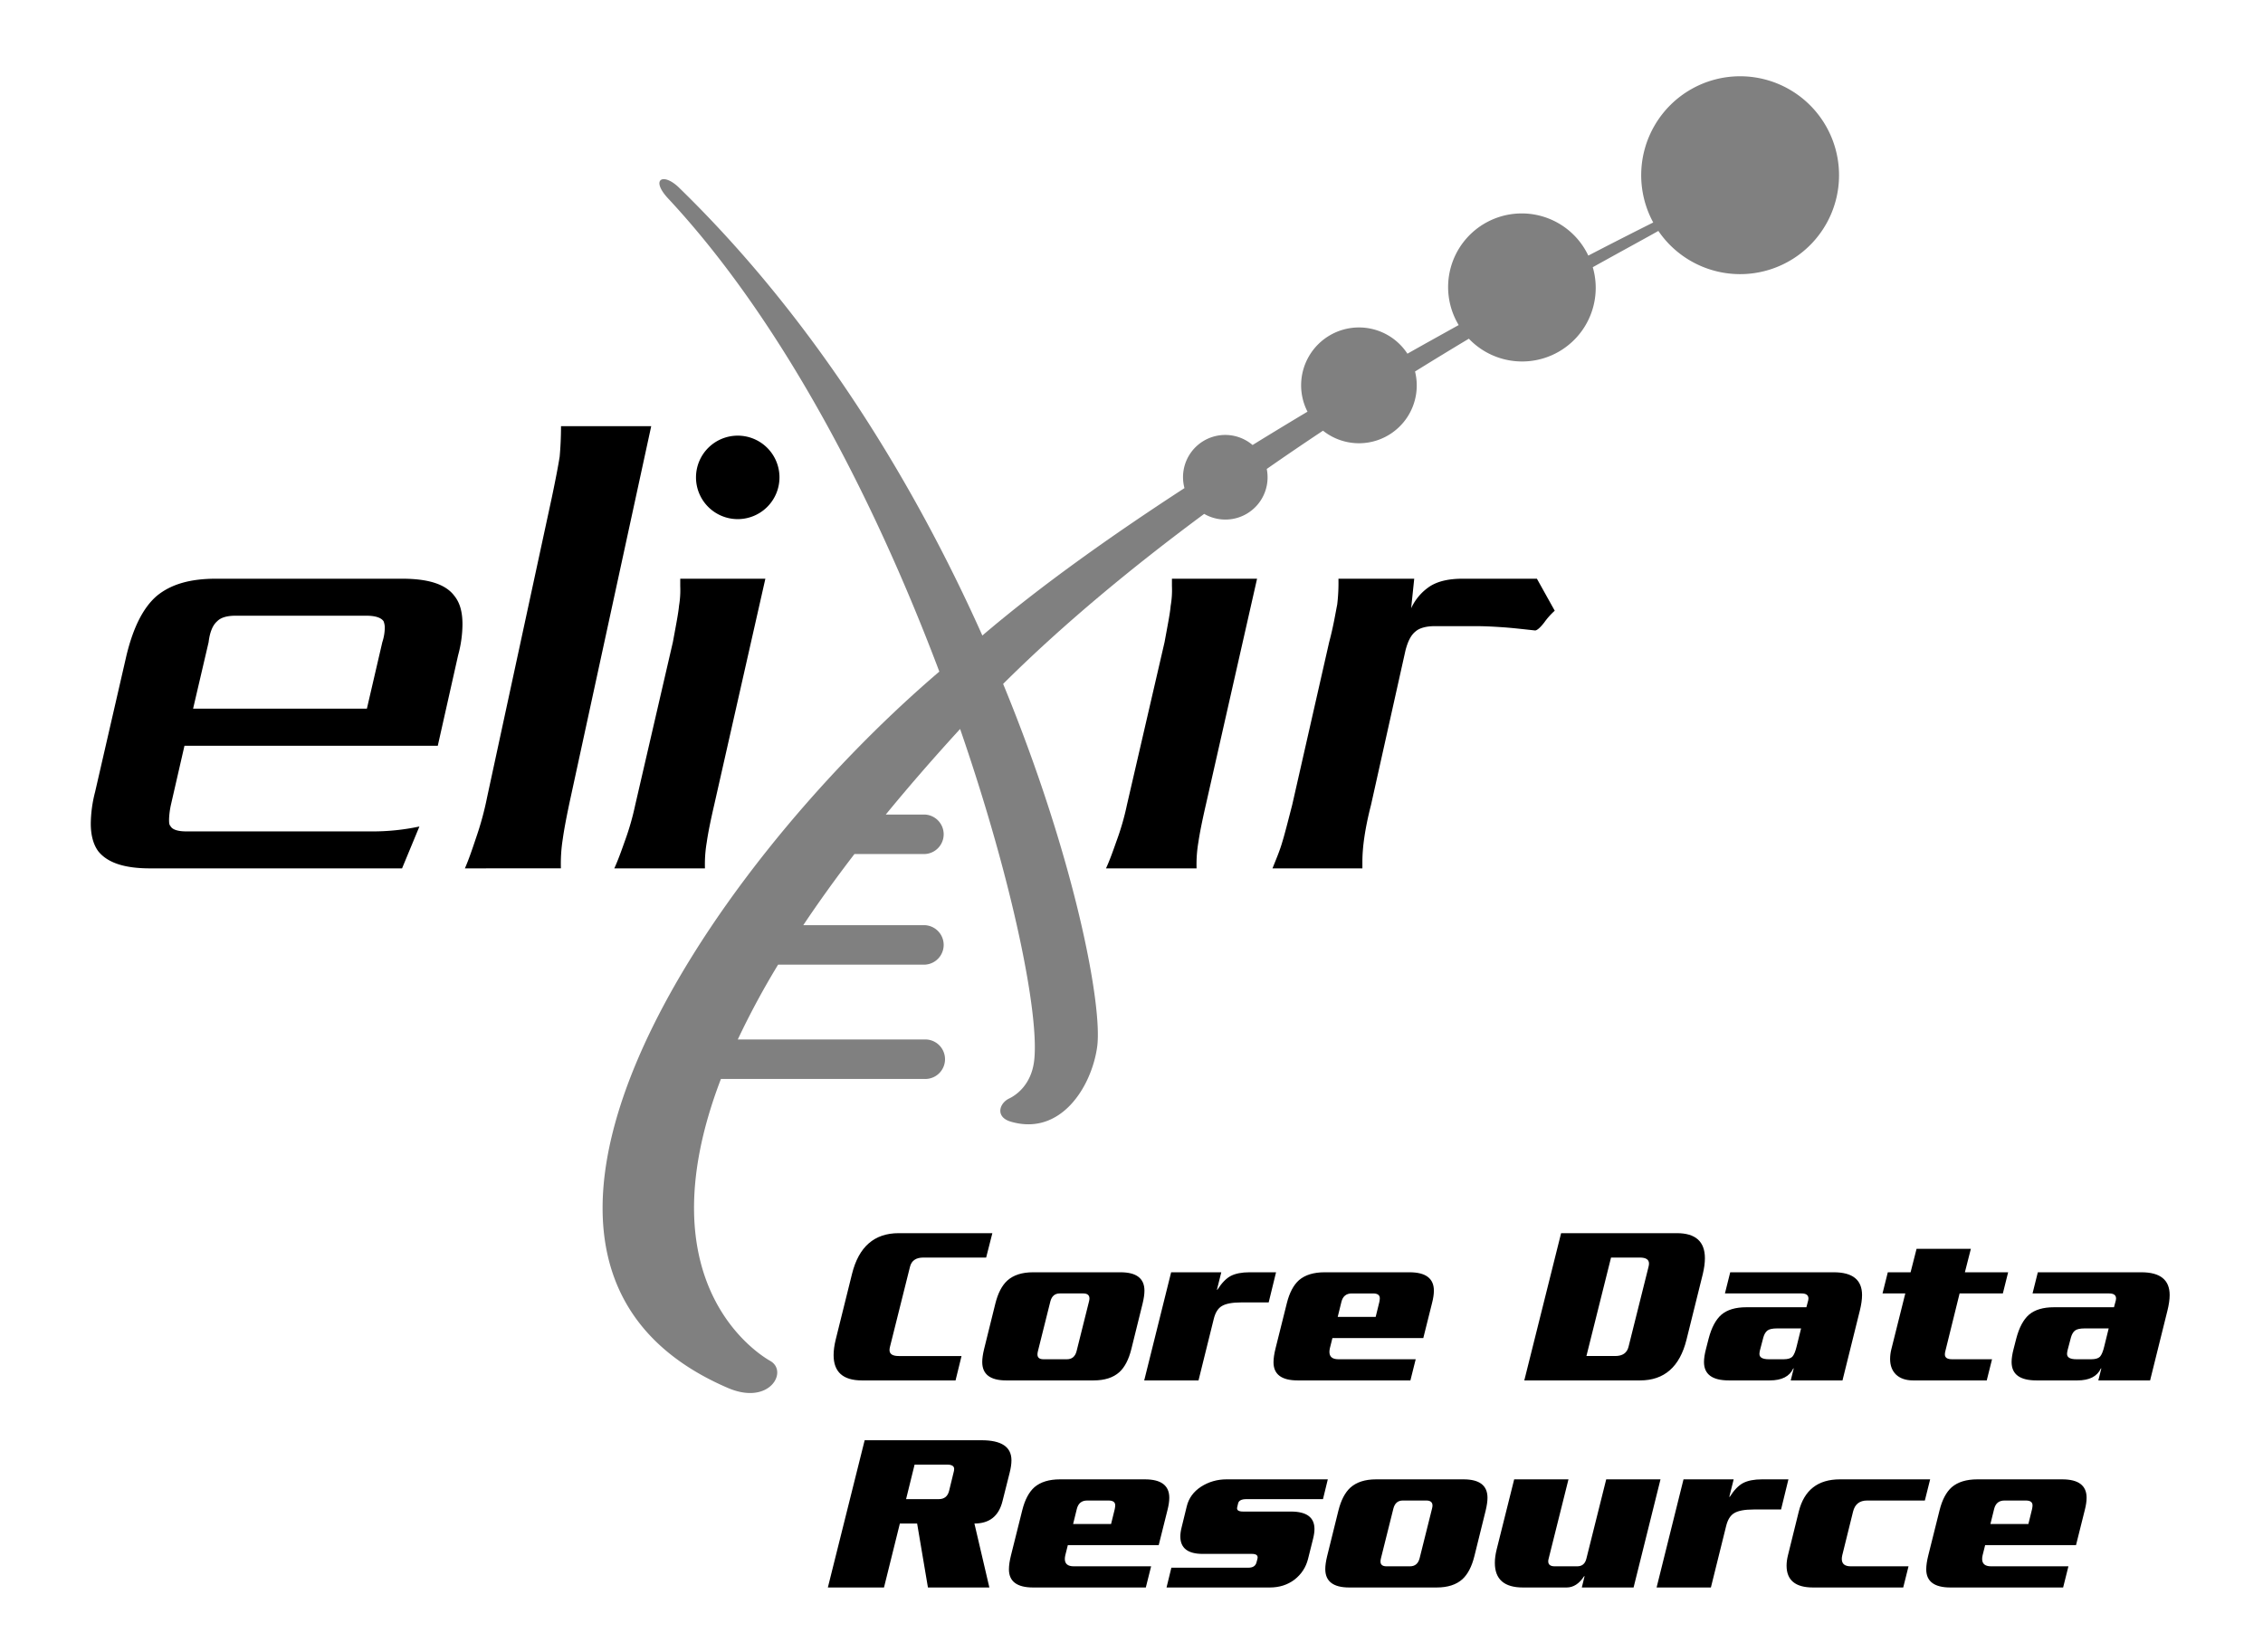 <svg xmlns="http://www.w3.org/2000/svg" viewBox="0 0 983.59 718.08"><path d="M756.36 33.15a43 43 0 00-37.8 63.55c-4.28 2.14-14.25 7.14-28.22 14.39A32 32 0 10634 141.28c-7.18 4-14.64 8.12-22.28 12.45a25.14 25.14 0 00-43.43 25.2c-7.91 4.72-15.89 9.56-23.87 14.49a18.34 18.34 0 00-29.6 18.73c-32.16 20.9-62.93 42.8-87.85 64.07-29.06-65-71.92-136.31-131.56-194.39l-.17-.17c-7-6.88-12.76-3.84-4.74 4.72l.31.33C341.4 141.18 381.17 220 408.27 291.9c-102.81 87.79-216.14 257.89-91.93 311.34 18.09 7.79 26.33-7.09 18.55-11.67-1.4-.83-56.72-30.73-21.55-122.61h88.52a8.59 8.59 0 100-17.17h-81.19a350.42 350.42 0 0117.52-32.51h63.67a8.59 8.59 0 000-17.17h-52.72c6.57-9.83 13.95-20.13 22.23-30.91h30.49a8.59 8.59 0 000-17.17H385q14.42-17.62 32-36.86l.3-.34c23.35 67.61 34.62 125.25 32.15 144.48-1.35 10.47-8.1 14.84-10.81 16.13-4.35 2.06-6.14 8.06.68 10.07 21.75 6.41 35.14-15.18 37.55-32.51 2.43-17.48-9.46-81.46-40.87-157.75 26.24-26.11 56.52-51.05 87.39-73.9a18.35 18.35 0 0027.55-15.91 18.73 18.73 0 00-.36-3.61q12.3-8.58 24.45-16.64a25.11 25.11 0 0040-25.72c8.06-5 15.88-9.76 23.39-14.26a32 32 0 0053.86-31.07c13.67-7.61 23.65-13 28.51-15.77a43 43 0 1035.55-67.22z" fill="gray"/><path d="M267 377.43c1.59-3.48 2.94-7.22 4.55-11.79a116 116 0 004.55-15.8l16.35-70.72c1.34-7.24 2.39-12.6 2.68-15.81a41 41 0 00.53-8.57v-3.21h37l-22.24 98.31q-2.42 10.46-3.21 16.07a56.46 56.46 0 00-.81 11.52zM174.75 377.43H65.18c-11 0-18.48-2.41-22.51-7.5-2.13-2.94-3.21-6.95-3.21-12.05a56.94 56.94 0 011.87-13.67L55 284.74c2.94-12.05 7.22-20.62 13.12-25.72 6.16-5.08 14.47-7.49 25.73-7.49h80.9c11.52 0 19 2.41 22.76 7.49 2.41 3 3.5 7 3.5 12.33a52.08 52.08 0 01-1.88 13.39l-8.85 39.39H80.18l-5.9 25.71a35.44 35.44 0 00-.8 6.17c0 1.33 0 2.41.55 2.93.78 1.62 3.2 2.42 7 2.42h80.35a97.2 97.2 0 0020.91-2.13zm-8.58-98.31a21.25 21.25 0 001.08-6.43 7.92 7.92 0 00-.54-2.68c-1.08-1.61-3.74-2.4-7.5-2.4h-56.8c-3.74 0-6.43.79-8 2.4-1.87 1.61-3.2 4.56-3.74 9.11L83.93 308h75.54zM202.06 377.43c1.7-3.89 3.12-8.1 4.83-13.21a134.2 134.2 0 004.83-17.73l28.14-130.33c1.7-8.12 2.84-14.12 3.4-17.72.29-3.31.58-7.81.58-13.22h39.21l-35 161.27q-2.55 11.73-3.42 18a68.32 68.32 0 00-.84 12.91zM480.71 377.43c1.6-3.48 2.94-7.22 4.54-11.79a111.75 111.75 0 004.56-15.8l16.35-70.72c1.33-7.24 2.4-12.6 2.66-15.81a39.56 39.56 0 00.55-8.57v-3.21h37l-22.27 98.31q-2.4 10.46-3.21 16.07a56.46 56.46 0 00-.81 11.52zM654.06 272.69c-4-.27-8-.54-12.6-.54h-18c-3.46 0-6.41.8-8 2.14-2.15 1.62-3.49 4.29-4.56 8.31l-15 67.24c-2.68 10.45-3.75 18.49-3.75 24.65v2.94h-39.08c1.6-4 3.21-7.78 4.28-11.52 1.07-3.47 2.42-8.84 4.29-16.07l16.06-70.72c1.88-7 2.69-12.32 3.5-16.34a78.57 78.57 0 00.54-11.25h32.94l-1.34 12.85a22.86 22.86 0 018.31-9.64c3.48-2.14 8-3.21 14.19-3.21H668l7.75 13.91a30.84 30.84 0 00-4.55 5.1c-1.87 2.41-3.2 3.48-4 3.48-4.83-.52-9.14-1.02-13.14-1.33zM338.79 207.49a18.14 18.14 0 11-18.13-18.14 18.13 18.13 0 0118.13 18.14z"/><g><path d="M431.32 535.98l-2.7 10.6h-27.3q-4.8 0-5.8 4l-8.7 34.8q-.2.8-.2 1.4 0 2.6 4 2.6h27.3l-2.6 10.6h-40.7q-12.3 0-12.3-11 0-3 .9-6.7l7.1-28.6q4.4-17.7 20.3-17.7zM496.62 566.58l-4.9 19.8q-1.7 6.8-5.2 10-4 3.6-11.2 3.6h-38q-10.4 0-10.4-8 0-2.3.8-5.6l4.9-19.8q1.7-6.8 5.2-10 4-3.6 11.2-3.6h38q10.4 0 10.4 8 0 2.3-.8 5.6zm-23.3-.9q.2-.8.2-1.3 0-2.2-2.7-2.2h-10.2q-3.2 0-4.1 3.5l-5.4 21.6q-.2.8-.2 1.4 0 2.1 2.6 2.1h10.2q3.3 0 4.2-3.5zM554.62 552.98l-3.2 13.1h-11.9q-5.9 0-8.5 1.6-2.5 1.5-3.5 5.7l-6.6 26.6h-23.6l11.7-47h21.8l-1.9 7.6h.2q2.8-4.4 5.8-6 3.1-1.6 8.2-1.6zM622.42 566.38l-3.8 15.2h-39.5l-1.1 4.4q-.2.9-.2 1.6 0 3.2 3.9 3.2h33.6l-2.3 9.2h-49q-10.5 0-10.5-7.9 0-2.5.9-6.1l4.9-19.6q1.7-6.8 5.3-10 4-3.4 11.1-3.4h36.9q10.6 0 10.6 8 0 2.3-.8 5.4zm-22.9-.5q.2-1 .2-1.6 0-2.1-2.9-2.1h-9.3q-3.6 0-4.5 3.7l-1.6 6.5h16.5zM740.12 553.68l-7.1 28.6q-4.4 17.7-20.2 17.7h-50.3l16-64h50.3q12.2 0 12.2 10.9 0 3-.9 6.8zm-23.6-3.1q.2-.8.2-1.4 0-2.6-4-2.6h-12.5l-10.7 42.8h12.5q4.8 0 5.8-4zM808.32 569.78l-7.5 30.2h-22.5l1.3-5.2h-.2q-2.4 5.2-10.2 5.2h-17.8q-10.8 0-10.8-8 0-2.4.9-5.8l1.1-4.3q1.9-7.3 5.6-10.5 3.8-3.2 10.8-3.2h26.1l.8-3q.1-.4.1-.8 0-2.2-3-2.2h-33.3l2.3-9.2h45q12.3 0 12.3 9.9 0 2.9-1 6.9zm-25.5 7.6h-10.4q-3 0-4.2.9-1.2.9-1.8 3l-1.5 5.7q-.2.9-.2 1.5 0 2.3 4.1 2.3h6.4q2.7 0 3.8-1.1 1.1-1.2 1.9-4.6zM872.82 552.98l-2.3 9.2h-18.8l-6.2 25.1q-.2.8-.2 1.4 0 2.1 3.1 2.1h17.4l-2.3 9.2h-32q-4.7 0-7.4-2.5-2.6-2.5-2.6-6.8 0-2 .5-4.1l6.1-24.4h-9.9l2.3-9.2h9.9l2.6-10.2h23.6l-2.6 10.2zM942.02 569.78l-7.5 30.2h-22.5l1.3-5.2h-.2q-2.4 5.2-10.2 5.2h-17.8q-10.8 0-10.8-8 0-2.4.9-5.8l1.1-4.3q1.9-7.3 5.6-10.5 3.8-3.2 10.8-3.2h26.1l.8-3q.1-.4.1-.8 0-2.2-3-2.2h-33.3l2.3-9.2h45q12.3 0 12.3 9.9 0 2.9-1 6.9zm-25.5 7.6h-10.4q-3 0-4.2.9-1.2.9-1.8 3l-1.5 5.7q-.2.9-.2 1.5 0 2.3 4.1 2.3h6.4q2.7 0 3.8-1.1 1.1-1.2 1.9-4.6zM438.82 640.18l-3.1 12.3q-2.4 9.7-12.2 9.7l6.5 27.8h-26.7l-4.7-27.8h-7.5l-6.9 27.8h-24.4l16-64h50.8q13 0 13 8.7 0 2.4-.8 5.5zm-24.4 0q.3-1 .3-1.7 0-1.9-3-1.9h-14.2l-3.7 15h14.2q3.6 0 4.5-3.6zM507.42 656.38l-3.8 15.2h-39.5l-1.1 4.4q-.2.9-.2 1.6 0 3.2 3.9 3.2h33.6l-2.3 9.2h-49q-10.5 0-10.5-7.9 0-2.5.9-6.1l4.9-19.6q1.7-6.8 5.3-10 4-3.4 11.1-3.4h36.9q10.6 0 10.6 8 0 2.3-.8 5.4zm-22.9-.5q.2-1 .2-1.6 0-2.1-2.9-2.1h-9.3q-3.6 0-4.5 3.7l-1.6 6.5h16.5zM577.12 642.98l-2.1 8.6h-33.3q-3.2 0-3.6 1.9l-.4 1.7q-.4 1.8 2.6 1.8h20.8q10.2 0 10.2 7.6 0 1.8-.6 4.2l-2.2 8.8q-1.4 5.5-5.9 9-4.5 3.4-10.7 3.4h-44.9l2.1-8.6h33.5q2.9 0 3.5-2.3l.4-1.5q.6-2.2-2.4-2.2h-21.4q-9.7 0-9.7-7.6 0-1.8.6-4.1l2.2-9q1.3-5.3 6.2-8.5 5-3.2 11.1-3.2zM645.72 656.58l-4.9 19.8q-1.7 6.8-5.2 10-4 3.6-11.2 3.6h-38q-10.4 0-10.4-8 0-2.3.8-5.6l4.9-19.8q1.7-6.8 5.2-10 4-3.6 11.2-3.6h38q10.4 0 10.4 8 0 2.3-.8 5.6zm-23.3-.9q.2-.8.2-1.3 0-2.2-2.7-2.2h-10.2q-3.2 0-4.1 3.5l-5.4 21.6q-.2.8-.2 1.4 0 2.1 2.6 2.1h10.2q3.3 0 4.2-3.5zM721.72 642.98l-11.7 47h-22.5l1.2-4.9h-.2q-3.2 4.9-7.6 4.9h-19q-12.2 0-12.2-10.7 0-2.7.8-5.9l7.6-30.4h23.6l-8.6 34.4q-.2.7-.2 1.2 0 2.2 2.8 2.2h9.8q3.2 0 4-3.4l8.6-34.4zM777.32 642.98l-3.2 13.1h-11.9q-5.9 0-8.5 1.6-2.5 1.5-3.5 5.7l-6.6 26.6h-23.6l11.7-47h21.8l-1.9 7.6h.2q2.8-4.4 5.8-6 3.1-1.6 8.2-1.6zM838.92 642.98l-2.3 9.2h-25.1q-4.9 0-6.1 4.8l-4.7 19q-.2.9-.2 1.6 0 3.2 3.9 3.2h25.1l-2.3 9.2h-39.2q-11.5 0-11.5-9.5 0-2.1.6-4.5l4.7-19q3.5-14 17.9-14zM906.12 656.38l-3.8 15.2h-39.5l-1.1 4.4q-.2.9-.2 1.6 0 3.2 3.9 3.2h33.6l-2.3 9.2h-49q-10.5 0-10.5-7.9 0-2.5.9-6.1l4.9-19.6q1.7-6.8 5.3-10 4-3.4 11.1-3.4h36.9q10.6 0 10.6 8 0 2.3-.8 5.4zm-22.9-.5q.2-1 .2-1.6 0-2.1-2.9-2.1h-9.3q-3.6 0-4.5 3.7l-1.6 6.5h16.5z"/></g></svg>
